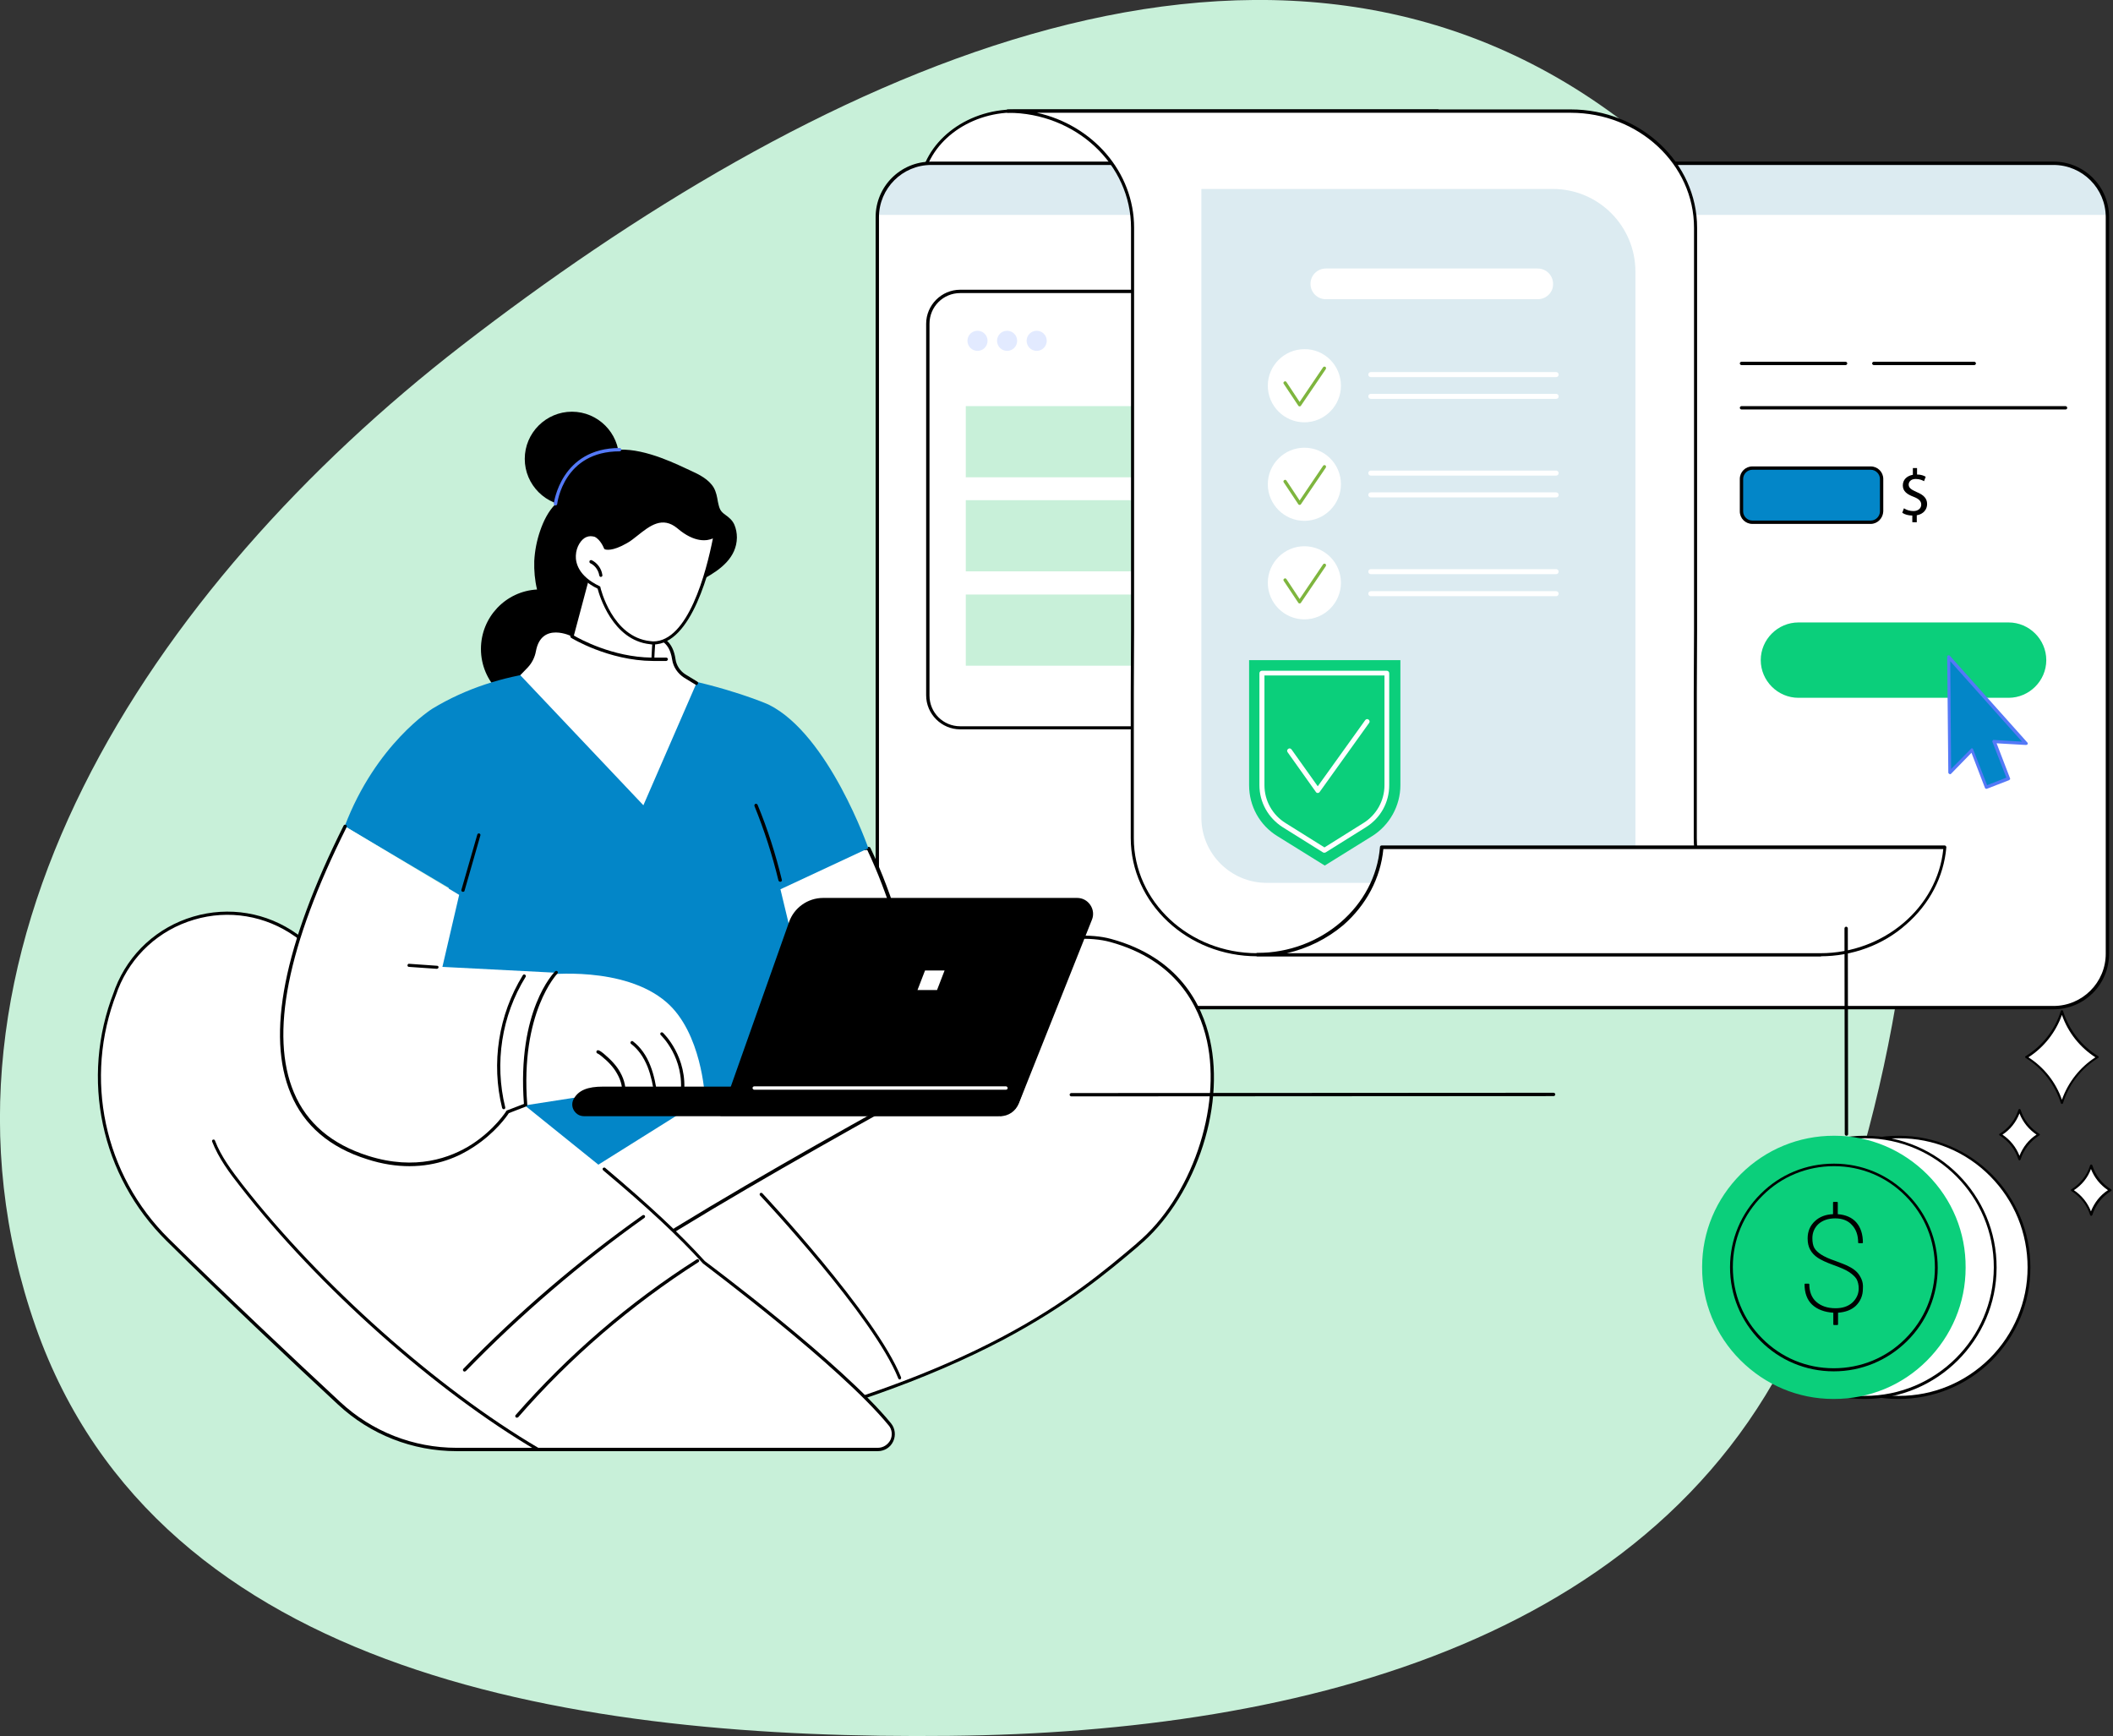 <?xml version="1.0" encoding="utf-8"?>
<!-- Generator: Adobe Illustrator 25.4.1, SVG Export Plug-In . SVG Version: 6.00 Build 0)  -->
<svg version="1.1" id="Layer_1" xmlns="http://www.w3.org/2000/svg" xmlns:xlink="http://www.w3.org/1999/xlink" x="0px" y="0px"
	 viewBox="0 0 757 622" style="enable-background:new 0 0 757 622;" xml:space="preserve">
<rect x="0" y="0" width="757" height="622" fill="#333333" stroke="none"/>
<style type="text/css">
	.st0{fill-rule:evenodd;clip-rule:evenodd;fill:#C8F0D9;}
	.st1{fill:#FFFFFF;}
	.st2{fill:#DCEBF1;}
	.st3{fill:#E2EAFF;}
	.st4{fill:#C8F0D9;}
	.st5{fill:#0BCF7B;}
	.st6{fill:#7EB53E;}
	.st7{fill:#0386C8;}
	.st8{fill:#5479F7;}
</style>
<path class="st0" d="M340.3,621.9c126.4-1.3,259.9-34.7,307.8-153c60.1-148.6,57.5-336.8-72.1-429.4C449.8-50.7,288,29,165.3,123.9
	C54.3,209.9-34,342.1,12.8,475.4C57.1,601.2,208.4,623.3,340.3,621.9z"/>
<path class="st1" d="M481.5,66.3c1.3-14.9,15.8-26.6,33.5-26.6H363.5c-17.7,0-32.2,11.7-33.5,26.6H481.5z"/>
<path d="M330.6,65.7H481c1.4-12.2,11.4-22.2,24.6-25.4H363.5C346.6,40.3,332.3,51.4,330.6,65.7z M481.5,66.9H329.9
	c-0.2,0-0.3-0.1-0.4-0.2c-0.1-0.1-0.2-0.3-0.1-0.4c1.4-15.2,16.4-27.1,34.1-27.1h151.6c0.3,0,0.6,0.3,0.6,0.6c0,0.3-0.3,0.6-0.6,0.6
	c-17.2,0-31.6,11.5-32.9,26.1C482.1,66.7,481.8,66.9,481.5,66.9z"/>
<path class="st1" d="M735.7,361H333.6c-10.7,0-19.3-8.6-19.3-19.3V77.8c0-10.7,8.6-19.3,19.3-19.3h402.1c10.7,0,19.3,8.6,19.3,19.3
	v263.9C755,352.4,746.4,361,735.7,361z"/>
<path class="st2" d="M755,77v-1.8c0-8.2-11.1-16.7-19.3-16.7H333.6c-8.1,0-19.3,8.5-19.3,16.7V77H755z"/>
<path d="M333.6,59.1c-10.3,0-18.7,8.4-18.7,18.7v263.9c0,10.3,8.4,18.7,18.7,18.7h402.1c10.3,0,18.7-8.4,18.7-18.7V77.8
	c0-10.3-8.4-18.7-18.7-18.7H333.6z M735.7,361.6H333.6c-11,0-19.9-8.9-19.9-19.9V77.8c0-11,8.9-19.9,19.9-19.9h402.1
	c11,0,19.9,8.9,19.9,19.9v263.9C755.6,352.7,746.7,361.6,735.7,361.6z"/>
<path class="st1" d="M522.4,260.7H344c-6.4,0-11.6-5.2-11.6-11.6V116c0-6.4,5.2-11.6,11.6-11.6h178.4c6.4,0,11.6,5.2,11.6,11.6
	v133.2C534,255.5,528.8,260.7,522.4,260.7z"/>
<path d="M344,105c-6.1,0-11,4.9-11,11v133.2c0,6.1,4.9,11,11,11h178.4c6.1,0,11-4.9,11-11V116c0-6.1-4.9-11-11-11H344z M522.4,261.3
	H344c-6.7,0-12.2-5.5-12.2-12.2V116c0-6.7,5.5-12.2,12.2-12.2h178.4c6.7,0,12.2,5.5,12.2,12.2v133.2
	C534.6,255.9,529.1,261.3,522.4,261.3z"/>
<path class="st3" d="M353.8,122.1c0,2-1.6,3.6-3.6,3.6c-2,0-3.6-1.6-3.6-3.6c0-2,1.6-3.6,3.6-3.6
	C352.2,118.5,353.8,120.1,353.8,122.1z"/>
<path class="st3" d="M364.4,122.1c0,2-1.6,3.6-3.6,3.6c-2,0-3.6-1.6-3.6-3.6c0-2,1.6-3.6,3.6-3.6
	C362.8,118.5,364.4,120.1,364.4,122.1z"/>
<path class="st3" d="M375,122.1c0,2-1.6,3.6-3.6,3.6c-2,0-3.6-1.6-3.6-3.6c0-2,1.6-3.6,3.6-3.6C373.4,118.5,375,120.1,375,122.1z"/>
<path class="st4" d="M519.8,171H346v-25.5h173.8V171z"/>
<path class="st4" d="M519.8,204.7H346v-25.5h173.8V204.7z"/>
<path class="st4" d="M519.8,238.5H346V213h173.8V238.5z"/>
<path class="st1" d="M361,39.8c24.7,0,44.7,18.7,44.7,41.8v144.3l-0.1,22.3v52.1c0,23.1,20,41.8,44.7,41.8h201.7
	c-24.7,0-44.8-18.7-44.8-41.8v-52.1l0.1-22.3V81.6c0-23.1-20-41.8-44.7-41.8H361z"/>
<path d="M371.5,40.4c19.9,4.4,34.8,21.2,34.8,41.2v144.3l-0.1,22.3v52.1c0,22.7,19.8,41.2,44.2,41.2h191.2
	c-19.9-4.5-34.8-21.2-34.8-41.2v-52.1l0.1-22.3V81.6c0-22.7-19.8-41.2-44.2-41.2H371.5z M652.2,342.6H450.4c-25,0-45.3-19-45.3-42.4
	v-52.1l0.1-22.3V81.6c0-22.7-19.8-41.2-44.2-41.2c-0.3,0-0.6-0.3-0.6-0.6c0-0.3,0.3-0.6,0.6-0.6h201.7c25,0,45.3,19,45.3,42.4v144.3
	l-0.1,22.3v52.1c0,22.7,19.8,41.2,44.2,41.2c0.3,0,0.6,0.3,0.6,0.6C652.7,342.4,652.5,342.6,652.2,342.6z"/>
<path class="st2" d="M453.8,316.3h132.1v-219c0-16.3-13.2-29.6-29.6-29.6H430.4v225.2C430.4,305.8,440.9,316.3,453.8,316.3z"/>
<path class="st1" d="M450.4,342c23.5,0,42.8-17,44.6-38.5h201.7c-1.8,21.5-21.1,38.5-44.6,38.5H450.4z"/>
<path d="M461,341.5h191.2c22.7,0,41.9-16.4,44-37.3H495.6c-1,10.4-6.1,20-14.3,27.2C475.5,336.3,468.5,339.8,461,341.5z
	 M652.2,342.6H450.4c-0.3,0-0.6-0.3-0.6-0.6c0-0.3,0.3-0.6,0.6-0.6c22.9,0,42.3-16.7,44-38c0-0.3,0.3-0.5,0.6-0.5h201.7
	c0.2,0,0.3,0.1,0.4,0.2c0.1,0.1,0.2,0.3,0.2,0.4c-0.9,10.6-6,20.4-14.4,27.7C674.6,338.6,663.6,342.6,652.2,342.6z"/>
<path class="st5" d="M501.6,236.5h-54.1v44.8c0,7.5,3.8,14.4,10.2,18.3l16.9,10.5l16.9-10.5c6.3-3.9,10.2-10.9,10.2-18.3V236.5z"/>
<path class="st1" d="M460.6,294.9l13.9,8.7l13.9-8.7c4.7-2.9,7.6-8,7.6-13.6V242h-43v39.3C453,286.9,455.9,292,460.6,294.9z
	 M474.5,305.5c-0.2,0-0.3,0-0.5-0.1l-14.4-9c-5.2-3.3-8.4-8.9-8.4-15.1v-40.1c0-0.5,0.4-0.9,0.9-0.9h44.7c0.5,0,0.9,0.4,0.9,0.9
	v40.1c0,6.2-3.1,11.8-8.4,15.1l-14.4,9C474.8,305.4,474.7,305.5,474.5,305.5z"/>
<path class="st1" d="M472.1,284.1C472.1,284.1,472.1,284.1,472.1,284.1c-0.3,0-0.5-0.1-0.7-0.4l-10.1-14.2c-0.3-0.4-0.2-0.9,0.2-1.2
	c0.4-0.3,0.9-0.2,1.2,0.2l9.4,13.2l17-23.7c0.3-0.4,0.8-0.5,1.2-0.2c0.4,0.3,0.5,0.8,0.2,1.2l-17.7,24.7
	C472.7,283.9,472.4,284.1,472.1,284.1z"/>
<path class="st1" d="M480.4,138.2c0,7.2-5.9,13.1-13.1,13.1c-7.2,0-13.1-5.9-13.1-13.1c0-7.2,5.9-13.1,13.1-13.1
	C474.5,125,480.4,130.9,480.4,138.2z"/>
<path class="st6" d="M465.6,145.6C465.6,145.6,465.6,145.6,465.6,145.6c-0.2,0-0.4-0.1-0.5-0.3l-5.2-7.8c-0.2-0.3-0.1-0.6,0.2-0.8
	c0.3-0.2,0.6-0.1,0.8,0.2l4.7,7.1l8.4-12.4c0.2-0.3,0.5-0.3,0.8-0.2c0.3,0.2,0.3,0.5,0.2,0.8l-8.9,13.1
	C466,145.5,465.8,145.6,465.6,145.6z"/>
<path class="st1" d="M480.4,208.8c0,7.2-5.9,13.1-13.1,13.1c-7.2,0-13.1-5.9-13.1-13.1c0-7.2,5.9-13.1,13.1-13.1
	C474.5,195.7,480.4,201.5,480.4,208.8z"/>
<path class="st6" d="M465.6,216.2C465.6,216.2,465.6,216.2,465.6,216.2c-0.2,0-0.4-0.1-0.5-0.3l-5.2-7.8c-0.2-0.3-0.1-0.6,0.2-0.8
	c0.3-0.2,0.6-0.1,0.8,0.2l4.7,7.1l8.4-12.4c0.2-0.3,0.5-0.3,0.8-0.2c0.3,0.2,0.3,0.5,0.2,0.8l-8.9,13.1
	C466,216.1,465.8,216.2,465.6,216.2z"/>
<path class="st1" d="M480.4,173.5c0,7.2-5.9,13.1-13.1,13.1c-7.2,0-13.1-5.9-13.1-13.1c0-7.2,5.9-13.1,13.1-13.1
	C474.5,160.4,480.4,166.2,480.4,173.5z"/>
<path class="st6" d="M465.6,180.9C465.6,180.9,465.6,180.9,465.6,180.9c-0.2,0-0.4-0.1-0.5-0.3l-5.2-7.8c-0.2-0.3-0.1-0.6,0.2-0.8
	c0.3-0.2,0.6-0.1,0.8,0.2l4.7,7.1l8.4-12.4c0.2-0.3,0.5-0.3,0.8-0.2c0.3,0.2,0.3,0.5,0.2,0.8l-8.9,13.1
	C466,180.8,465.8,180.9,465.6,180.9z"/>
<path class="st1" d="M557.5,135.1h-66.4c-0.5,0-0.9-0.4-0.9-0.9c0-0.5,0.4-0.9,0.9-0.9h66.4c0.5,0,0.9,0.4,0.9,0.9
	C558.4,134.7,558,135.1,557.5,135.1z"/>
<path class="st1" d="M557.5,142.9h-66.4c-0.5,0-0.9-0.4-0.9-0.9c0-0.5,0.4-0.9,0.9-0.9h66.4c0.5,0,0.9,0.4,0.9,0.9
	C558.4,142.6,558,142.9,557.5,142.9z"/>
<path class="st1" d="M557.5,205.7h-66.4c-0.5,0-0.9-0.4-0.9-0.9c0-0.5,0.4-0.9,0.9-0.9h66.4c0.5,0,0.9,0.4,0.9,0.9
	C558.4,205.3,558,205.7,557.5,205.7z"/>
<path class="st1" d="M557.5,213.6h-66.4c-0.5,0-0.9-0.4-0.9-0.9c0-0.5,0.4-0.9,0.9-0.9h66.4c0.5,0,0.9,0.4,0.9,0.9
	C558.4,213.2,558,213.6,557.5,213.6z"/>
<path class="st1" d="M557.5,170.4h-66.4c-0.5,0-0.9-0.4-0.9-0.9c0-0.5,0.4-0.9,0.9-0.9h66.4c0.5,0,0.9,0.4,0.9,0.9
	C558.4,170,558,170.4,557.5,170.4z"/>
<path class="st1" d="M557.5,178.2h-66.4c-0.5,0-0.9-0.4-0.9-0.9c0-0.5,0.4-0.9,0.9-0.9h66.4c0.5,0,0.9,0.4,0.9,0.9
	C558.4,177.9,558,178.2,557.5,178.2z"/>
<path class="st1" d="M550.9,107.2H475c-3.1,0-5.5-2.5-5.5-5.5c0-3.1,2.5-5.5,5.5-5.5h75.9c3.1,0,5.5,2.5,5.5,5.5
	C556.5,104.7,554,107.2,550.9,107.2z"/>
<path d="M685.1,187.1v-2.4c-1.4,0-2.8-0.4-3.6-1l0.6-1.6c0.9,0.6,2.1,1,3.4,1c1.7,0,2.8-1,2.8-2.3c0-1.3-0.9-2.1-2.7-2.8
	c-2.4-0.9-3.9-2-3.9-4.1c0-2,1.4-3.4,3.6-3.8v-2.4h1.5v2.3c1.4,0,2.4,0.4,3.1,0.8l-0.6,1.6c-0.5-0.3-1.5-0.8-3-0.8
	c-1.8,0-2.5,1.1-2.5,2c0,1.2,0.9,1.8,2.9,2.7c2.4,1,3.7,2.2,3.7,4.3c0,1.9-1.3,3.6-3.7,4v2.5H685.1z"/>
<path class="st7" d="M670.2,167.7h-42.4c-2.1,0-3.9,1.7-3.9,3.9v11.6c0,2.1,1.7,3.9,3.9,3.9h42.4c2.1,0,3.9-1.7,3.9-3.9v-11.6
	C674,169.4,672.3,167.7,670.2,167.7z"/>
<path d="M627.8,168.3c-1.8,0-3.3,1.5-3.3,3.3v11.6c0,1.8,1.5,3.3,3.3,3.3h42.4c1.8,0,3.3-1.5,3.3-3.3v-11.6c0-1.8-1.5-3.3-3.3-3.3
	H627.8z M670.2,187.7h-42.4c-2.5,0-4.5-2-4.5-4.5v-11.6c0-2.5,2-4.5,4.5-4.5h42.4c2.5,0,4.5,2,4.5,4.5v11.6
	C674.6,185.7,672.6,187.7,670.2,187.7z"/>
<path d="M740,146.7H623.9c-0.3,0-0.6-0.3-0.6-0.6c0-0.3,0.3-0.6,0.6-0.6H740c0.3,0,0.6,0.3,0.6,0.6
	C740.6,146.4,740.4,146.7,740,146.7z"/>
<path d="M661.2,130.8h-37.3c-0.3,0-0.6-0.3-0.6-0.6c0-0.3,0.3-0.6,0.6-0.6h37.3c0.3,0,0.6,0.3,0.6,0.6
	C661.8,130.5,661.5,130.8,661.2,130.8z"/>
<path d="M707.3,130.8h-36c-0.3,0-0.6-0.3-0.6-0.6c0-0.3,0.3-0.6,0.6-0.6h36c0.3,0,0.6,0.3,0.6,0.6
	C707.9,130.5,707.6,130.8,707.3,130.8z"/>
<path class="st5" d="M719.6,250h-75.3c-7.4,0-13.5-6.1-13.5-13.5c0-7.4,6.1-13.5,13.5-13.5h75.3c7.4,0,13.5,6.1,13.5,13.5
	C733.1,243.9,727,250,719.6,250z"/>
<path class="st7" d="M725.8,266.2l-27.7-31l0.4,41.5l7.9-8.1l5.2,13.3l8-3.1l-5.2-13.3L725.8,266.2z"/>
<path class="st8" d="M706.4,268.1c0,0,0.1,0,0.1,0c0.2,0,0.4,0.2,0.4,0.4l5,12.8l6.9-2.7l-5-12.8c-0.1-0.2,0-0.4,0.1-0.5
	c0.1-0.2,0.3-0.3,0.5-0.2l10,0.6l-25.7-28.8l0.3,38.6l7-7.1C706.1,268.2,706.3,268.1,706.4,268.1z M711.6,282.6
	c-0.2,0-0.4-0.1-0.5-0.4l-4.8-12.5l-7.3,7.5c-0.2,0.2-0.4,0.2-0.6,0.1c-0.2-0.1-0.4-0.3-0.4-0.5l-0.4-41.5c0-0.2,0.1-0.5,0.4-0.5
	c0.2-0.1,0.5,0,0.6,0.2l27.7,31c0.2,0.2,0.2,0.4,0.1,0.6c-0.1,0.2-0.3,0.3-0.6,0.3l-10.5-0.6l4.8,12.5c0.1,0.1,0.1,0.3,0,0.4
	c-0.1,0.1-0.2,0.2-0.3,0.3l-8,3.1C711.7,282.6,711.7,282.6,711.6,282.6z"/>
<path class="st7" d="M188,390.8l70-8.8l6.7,16l-54.2,26.4C210.5,424.4,183.7,405.9,188,390.8z"/>
<path class="st1" d="M248.3,396c53.7-32.4,120.4-67,149.7-58.9c52.8,14.5,40.9,82.5,9.8,108.8c-21.6,18.2-55.8,47.4-152.5,69.9
	c-96.7,22.5-84.8-69.2-84.8-69.2s16.6-11.8,41.1-27.6L248.3,396z"/>
<path d="M227.4,519.9c-16.3,0-29.4-4.4-39.1-13.1c-23.1-20.9-18.3-59.9-18.3-60.3c0-0.2,0.1-0.3,0.2-0.4c0.2-0.1,16.9-12,41.1-27.7
	c0.3-0.2,0.6-0.1,0.8,0.2c0.2,0.3,0.1,0.6-0.2,0.8c-22.7,14.7-38.8,26.1-40.8,27.5c-0.4,3.4-3.8,39.4,17.9,59
	c14.4,13,36.7,16.2,66.2,9.3c96.1-22.4,129.7-50.8,151.9-69.6l0.3-0.3c19.4-16.3,30.3-48.2,25-72.4c-2.8-12.6-11-28.9-34.6-35.4
	c-29.4-8.1-97.4,27.6-149.3,58.9c-0.3,0.2-0.6,0.1-0.8-0.2c-0.2-0.3-0.1-0.6,0.2-0.8c52.1-31.4,120.4-67.2,150.2-59
	c24.1,6.6,32.6,23.3,35.4,36.2c2.7,12.2,1.5,26.6-3.4,40.4c-4.8,13.5-12.6,25.3-22,33.2l-0.3,0.3c-11.1,9.4-24.9,21-48.2,33.4
	c-27.7,14.6-61.8,26.6-104.2,36.4C245.3,518.7,235.9,519.9,227.4,519.9z"/>
<path d="M322.3,494.2c-0.2,0-0.4-0.1-0.5-0.4c-8.8-22.1-49.1-65.1-49.5-65.5c-0.2-0.2-0.2-0.6,0-0.8c0.2-0.2,0.6-0.2,0.8,0
	c0.4,0.4,40.8,43.6,49.7,65.9c0.1,0.3,0,0.6-0.3,0.8C322.4,494.2,322.3,494.2,322.3,494.2z"/>
<path d="M208.6,463.5c-0.2,0-0.3-0.1-0.4-0.2c-0.2-0.2-0.2-0.6,0.1-0.8c26.7-22.4,147.6-87.5,148.9-88.1c0.3-0.2,0.6,0,0.8,0.2
	c0.1,0.3,0,0.6-0.2,0.8c-1.2,0.7-122,65.7-148.7,88C208.9,463.5,208.7,463.5,208.6,463.5z"/>
<path class="st1" d="M216.4,418.9c14.6,12.3,25.9,22.6,35.7,33.4c0,0,48.7,36.2,66.6,58.1c1.4,1.6,1.6,3.9,0.7,5.9
	c-0.9,1.9-2.9,3.2-5,3.2c-16.8,0-58.4,0-150.9,0c-15.6,0-30.7-5.9-42.1-16.6c-16.2-15.1-40.7-38.1-61.4-58.5
	c-23.4-23.1-30.8-58-18.8-88.6c0.2-0.5,0.4-0.9,0.5-1.4c10.1-25.8,41.7-35.2,64.3-19.2c31.3,22.3,55.8,40.1,79,58.4L216.4,418.9z"/>
<path d="M314.5,519.9H163.6c-15.8,0-30.9-5.9-42.5-16.7c-16.7-15.5-40.9-38.3-61.4-58.6c-23.6-23.3-31-58.3-18.9-89.2l0.5-1.4
	c4.9-12.5,15.1-21.8,27.9-25.6c12.8-3.8,26.4-1.5,37.2,6.2c35.4,25.2,58.3,42.1,79,58.4c0.3,0.2,0.3,0.6,0.1,0.8
	c-0.2,0.3-0.6,0.3-0.8,0.1c-20.7-16.3-43.6-33.2-79-58.4c-10.6-7.5-23.8-9.7-36.2-6c-12.5,3.7-22.4,12.8-27.2,24.9l-0.5,1.4
	c-11.9,30.5-4.6,65,18.7,88c20.5,20.2,44.7,43,61.4,58.5c11.4,10.6,26.2,16.4,41.7,16.4h150.9c1.9,0,3.6-1.1,4.5-2.8
	c0.8-1.7,0.6-3.8-0.6-5.2c-17.7-21.6-66.1-57.6-66.5-58c0,0-0.1,0-0.1-0.1c-8.9-9.8-19.5-19.7-35.7-33.3c-0.2-0.2-0.3-0.6-0.1-0.8
	c0.2-0.2,0.6-0.3,0.8-0.1c16.1,13.6,26.8,23.6,35.7,33.4c1.7,1.3,49.2,36.7,66.7,58.1c1.5,1.8,1.8,4.4,0.8,6.5
	C319,518.6,316.8,519.9,314.5,519.9z"/>
<path d="M192.8,519.9c-0.1,0-0.2,0-0.3-0.1C156,498.4,114.1,461.1,86,425c-3.8-4.8-7.7-10.1-10-16c-0.1-0.3,0-0.6,0.3-0.7
	c0.3-0.1,0.6,0,0.7,0.3c2.2,5.8,6.1,10.9,9.8,15.7c28.1,36,69.8,73.1,106.2,94.5c0.3,0.2,0.4,0.5,0.2,0.8
	C193.2,519.8,193,519.9,192.8,519.9z"/>
<path d="M185.2,507.9c-0.1,0-0.3,0-0.4-0.1c-0.2-0.2-0.3-0.6-0.1-0.8c18.9-21.6,40.7-40.4,64.9-55.8c0.3-0.2,0.6-0.1,0.8,0.2
	c0.2,0.3,0.1,0.6-0.2,0.8c-24.1,15.4-45.9,34.1-64.6,55.6C185.5,507.8,185.3,507.9,185.2,507.9z"/>
<path d="M166.4,491.4c-0.1,0-0.3-0.1-0.4-0.2c-0.2-0.2-0.2-0.6,0-0.8c19.6-20.2,41.2-38.7,64.2-55c0.3-0.2,0.6-0.1,0.8,0.1
	c0.2,0.3,0.1,0.6-0.1,0.8c-22.9,16.3-44.4,34.7-64,54.9C166.7,491.3,166.5,491.4,166.4,491.4z"/>
<path d="M188,164.4c0,9.3,7.6,16.9,16.9,16.9c9.3,0,16.9-7.6,16.9-16.9s-7.6-16.9-16.9-16.9C195.6,147.5,188,155.1,188,164.4z"/>
<path d="M264,192.6c0-1.6-0.3-3.2-0.9-4.6c-0.7-1.6-1.9-2.6-3.3-3.6c-0.7-0.5-1.4-1.1-1.8-1.9c-0.4-0.8-0.6-1.8-0.8-2.7
	c-0.3-1.8-0.6-3.5-1.5-5.1c-1.8-3-5.2-4.7-8.3-6.1c-4.2-1.9-15.8-7.9-25.5-7.5c-4.1,0.1-9.1,2-12.1,4.8c-5.3,4.8-5.6,11.4-6.5,11.8
	c-2.2,1.1-3.7,2.2-4.3,2.9c-2.6,2.6-4.3,6.1-5.5,9.6c-1.2,3.5-1.9,7.1-2.1,10.8c-0.1,3.4,0.2,6.9,1,10.2
	c-11.2,0.6-20.1,9.9-20.1,21.3c0,11.8,9.6,21.4,21.4,21.4c11.8,0,21.4-9.6,21.4-21.4c0-0.7,0-1.4-0.1-2.2c1,0,2,0,3,0
	c8-0.3,16.1-2.1,22.8-6.7c5.6-3.9,10.2-9.8,11.8-16.5C258.2,204,263.9,199.7,264,192.6z"/>
<path class="st8" d="M199,181.1C199,181.1,198.9,181.1,199,181.1c-0.4,0-0.6-0.3-0.6-0.6c0-0.2,2.5-20,23.6-20
	c0.3,0,0.6,0.3,0.6,0.6c0,0.3-0.3,0.6-0.6,0.6c-20,0-22.3,18.2-22.4,19C199.5,180.9,199.3,181.1,199,181.1z"/>
<path class="st1" d="M324.9,342.8c0,0-5-20.9-13.7-38.9l-37.3,2.7c0,0,11.3,48.9,12.2,49.6C287,356.9,324.9,342.8,324.9,342.8z"/>
<path d="M274.6,307.1c4.3,18.5,10.7,45.5,11.8,48.5c2.8-0.4,23.7-8,37.7-13.2c-0.8-3.2-5.7-21.8-13.4-37.9L274.6,307.1z
	 M286.2,356.8c-0.3,0-0.4-0.1-0.4-0.1c-0.9-0.7-7.2-27.6-12.4-49.9c0-0.2,0-0.3,0.1-0.5c0.1-0.1,0.3-0.2,0.4-0.2l37.3-2.7
	c0.2,0,0.5,0.1,0.6,0.3c8.6,17.8,13.7,38.8,13.8,39c0.1,0.3-0.1,0.6-0.4,0.7c-0.1,0-9.6,3.6-19.1,7
	C290.7,355.8,287.2,356.8,286.2,356.8z"/>
<path class="st7" d="M279.6,318.6l31.5-14.7c0,0-14.1-40.6-35.6-51.4c-0.3-0.1-0.6-0.3-0.9-0.4c-6.2-2.6-70.7-27.9-119.7,1.8
	c0,0-20.2,12.6-31.4,42.1l37.3,22.1l-8.9,42.7l-5.5,29l151.6,5.4L279.6,318.6z"/>
<path d="M279.5,315.9c-0.3,0-0.5-0.2-0.6-0.4c-2.2-9.1-5.1-18.1-8.6-26.7c-0.1-0.3,0-0.6,0.3-0.8c0.3-0.1,0.6,0,0.8,0.3
	c3.6,8.7,6.5,17.8,8.7,26.9c0.1,0.3-0.1,0.6-0.4,0.7C279.6,315.9,279.6,315.9,279.5,315.9z"/>
<path class="st1" d="M195.8,349.2c0,0-18.3,21-7.6,46.8l25.1-3.9l39.2,0.7c0,0-1.1-22.9-13.8-33.8
	C223.5,345.9,195.8,349.2,195.8,349.2z"/>
<path d="M223.4,393.4C223.3,393.4,223.3,393.4,223.4,393.4c-0.4-0.1-0.6-0.3-0.6-0.7c0.4-2.6-0.2-5.4-1.7-8
	c-1.2-2.2-3.1-4.3-5.6-6.3c-0.5-0.4-1-0.8-1.5-1c-0.3-0.1-0.4-0.5-0.3-0.8c0.1-0.3,0.5-0.4,0.8-0.3c0.7,0.3,1.3,0.8,1.8,1.2
	c2.6,2.2,4.6,4.3,5.9,6.7c1.6,2.8,2.2,5.9,1.8,8.7C223.9,393.2,223.7,393.4,223.4,393.4z"/>
<path d="M235,392.7c-0.3,0-0.5-0.2-0.6-0.5c-0.4-3.1-1.1-6.7-2.4-10c-1.4-3.5-3.4-6.3-5.9-8.2c-0.3-0.2-0.3-0.6-0.1-0.8
	c0.2-0.3,0.6-0.3,0.8-0.1c2.6,2,4.8,5,6.2,8.7c1.4,3.5,2,7.2,2.5,10.3C235.7,392.4,235.4,392.6,235,392.7
	C235.1,392.7,235.1,392.7,235,392.7z"/>
<path d="M244.4,392.7C244.4,392.7,244.4,392.7,244.4,392.7c-0.4,0-0.6-0.3-0.6-0.6c1.6-13.1-7-21.2-7.1-21.3c-0.2-0.2-0.2-0.6,0-0.8
	c0.2-0.2,0.6-0.2,0.8,0c0.1,0.1,9.1,8.6,7.5,22.3C244.9,392.5,244.7,392.7,244.4,392.7z"/>
<path d="M165.9,319.5c-0.1,0-0.1,0-0.2,0c-0.3-0.1-0.5-0.4-0.4-0.7l5.7-19.8c0.1-0.3,0.4-0.5,0.7-0.4c0.3,0.1,0.5,0.4,0.4,0.7
	l-5.7,19.9C166.4,319.3,166.2,319.5,165.9,319.5z"/>
<path class="st1" d="M199.2,348.5c0,0-13.7,13.7-11,47.5l-6.4,2.4c0,0-16.8,26.9-50.2,16.3c-33.4-10.6-44.7-45.4-8.1-118.7l41,24.6
	l-6,25.8L199.2,348.5z"/>
<path d="M146.7,417.8c-4.6,0-9.7-0.7-15.2-2.5c-13.4-4.2-22.6-12.1-27.3-23.4c-8.9-21-2.5-53.3,18.9-96.1c0.1-0.3,0.5-0.4,0.8-0.3
	c0.3,0.1,0.4,0.5,0.3,0.8c-21.3,42.5-27.6,74.5-18.9,95.1c4.6,11,13.6,18.6,26.6,22.7c17,5.4,29.6,0.7,37.1-4.1
	c8.2-5.3,12.4-11.9,12.4-12c0.1-0.1,0.2-0.2,0.3-0.2l6-2.3c-2.5-33.4,10.6-46.9,11.2-47.5c0.2-0.2,0.6-0.2,0.8,0
	c0.2,0.2,0.2,0.6,0,0.8c-0.1,0.1-13.4,13.9-10.8,47c0,0.3-0.1,0.5-0.4,0.6l-6.2,2.4c-0.7,1.1-4.9,7.1-12.6,12.1
	C164.3,414.5,156.6,417.8,146.7,417.8z"/>
<path d="M180.5,397.4c-0.3,0-0.5-0.2-0.6-0.4c-4-16.1-1.3-33.5,7.4-47.6c0.2-0.3,0.5-0.4,0.8-0.2c0.3,0.2,0.4,0.5,0.2,0.8
	c-8.6,13.9-11.2,30.9-7.3,46.7c0.1,0.3-0.1,0.6-0.4,0.7C180.6,397.4,180.6,397.4,180.5,397.4z"/>
<path d="M156.5,347.1C156.5,347.1,156.5,347.1,156.5,347.1l-10-0.7c-0.3,0-0.6-0.3-0.5-0.6c0-0.3,0.3-0.6,0.6-0.5l10,0.7
	c0.3,0,0.6,0.3,0.5,0.6C157.1,346.8,156.8,347.1,156.5,347.1z"/>
<path class="st1" d="M186.4,241.9l44.1,46.6l19-43.7l-4.1-2.5c-2.2-1.3-3.7-3.5-4-6c-0.5-3.4-2.1-7.9-7.8-8
	c-9.1-0.1-28.7-0.3-28.7-0.3s-10.9-5.5-12.9,5.3c-0.4,2.2-1.4,4.2-2.9,5.8L186.4,241.9z"/>
<path d="M249.5,245.4c-0.1,0-0.2,0-0.3-0.1l-4.1-2.5c-2.3-1.5-3.9-3.8-4.3-6.5c-0.5-3.4-2.1-7.4-7.2-7.5c-2.2,0-5.1-0.1-8.1-0.1
	c-0.3,0-0.6-0.3-0.6-0.6c0-0.3,0.3-0.6,0.6-0.6c0,0,0,0,0,0c3,0,5.9,0.1,8.1,0.1c4.7,0.1,7.6,3.1,8.4,8.5c0.3,2.3,1.7,4.4,3.7,5.6
	l4.1,2.5c0.3,0.2,0.4,0.5,0.2,0.8C249.9,245.3,249.7,245.4,249.5,245.4z"/>
<path class="st1" d="M211.7,202.4l-6.7,25.5c0,0,13.1,8.2,29,8.2c0,0,0.4-14.4,2.9-22.5L211.7,202.4z"/>
<path d="M205.6,227.7c2.2,1.3,13.9,7.7,27.8,7.9c0.1-2.7,0.7-14.3,2.8-21.6l-24.1-10.7L205.6,227.7z M233.9,236.8
	C233.9,236.8,233.9,236.8,233.9,236.8c-15.9-0.1-29.2-8.2-29.3-8.3c-0.2-0.1-0.3-0.4-0.3-0.6l6.7-25.5c0-0.2,0.2-0.3,0.3-0.4
	c0.2-0.1,0.3-0.1,0.5,0l25.2,11.2c0.3,0.1,0.4,0.4,0.3,0.7c-2.4,7.9-2.9,22.3-2.9,22.4C234.5,236.5,234.3,236.8,233.9,236.8z"/>
<path d="M238.7,236.8H234c-0.3,0-0.6-0.3-0.6-0.6c0-0.3,0.3-0.6,0.6-0.6h4.7c0.3,0,0.6,0.3,0.6,0.6
	C239.2,236.5,239,236.8,238.7,236.8z"/>
<path class="st1" d="M214.5,210.5c0,0,4.1,18.3,18.4,19.8c14.2,1.5,21.1-26.7,23.3-38.5c0,0-5,4-13.2-2.9
	c-7.5-6.3-13.5,2.2-18.8,5.3c-5.3,3.1-7.3,2.2-7.3,2.2s-2.3-6.4-7.1-4.5C205.7,193.6,201.4,204.2,214.5,210.5z"/>
<path d="M211.6,192.1c-0.5,0-1,0.1-1.5,0.3c-1.8,0.7-3.7,3.4-3.8,6.7c-0.1,2.5,0.9,7.3,8.5,10.9c0.2,0.1,0.3,0.2,0.3,0.4
	c0,0.2,4.2,17.9,17.9,19.3c0.3,0,0.7,0.1,1,0.1c12.5,0,19-24.7,21.4-36.9c-2,0.9-6.5,1.7-12.7-3.6c-5.4-4.5-9.9-0.9-14.2,2.5
	c-1.4,1.1-2.6,2.1-3.9,2.8c-5.4,3.1-7.6,2.3-7.9,2.2c-0.1-0.1-0.3-0.2-0.3-0.3c0,0-1.2-3.2-3.4-4.2
	C212.5,192.2,212.1,192.1,211.6,192.1z M234,230.9c-0.4,0-0.7,0-1.1-0.1c-13.5-1.4-18.2-17.6-18.8-19.9c-7.9-3.9-9-9.1-8.9-11.9
	c0.1-3.9,2.4-6.8,4.5-7.7c1.3-0.5,2.6-0.6,3.8,0c2.3,1,3.5,3.7,3.9,4.5c0.6,0.1,2.6,0.1,6.6-2.2c1.2-0.7,2.5-1.7,3.8-2.7
	c4.3-3.4,9.6-7.6,15.7-2.5c7.7,6.5,12.2,3,12.4,2.9c0.2-0.1,0.5-0.2,0.7,0c0.2,0.1,0.3,0.4,0.3,0.6
	C254.5,203.8,247.8,230.9,234,230.9z"/>
<path d="M215.3,206.7c-0.3,0-0.5-0.2-0.6-0.5c-0.3-1.9-1.5-3.6-3.2-4.4c-0.3-0.1-0.4-0.5-0.3-0.8c0.1-0.3,0.5-0.4,0.8-0.3
	c2,1,3.5,3,3.8,5.3C215.9,206.3,215.7,206.6,215.3,206.7C215.4,206.7,215.3,206.7,215.3,206.7z"/>
<path d="M357.4,399.9h-148c-0.9,0-1.8-0.2-2.5-0.7c-1.7-1.2-2.3-3.2-1.6-5c1.7-3.7,5.4-4.9,10.7-4.9h151.2l-2,5.3
	C364,397.8,360.9,399.9,357.4,399.9z"/>
<path d="M358.3,399.9c3,0,5.6-1.8,6.7-4.6l26.2-65.8c0.7-1.7,0.5-3.7-0.6-5.3c-1.1-1.6-2.8-2.5-4.7-2.5h-91
	c-5.5,0-10.4,3.5-12.2,8.6l-24.6,69.5H358.3z"/>
<path class="st1" d="M360.4,390.4h-90.2c-0.3,0-0.6-0.3-0.6-0.6c0-0.3,0.3-0.6,0.6-0.6h90.2c0.3,0,0.6,0.3,0.6,0.6
	C361,390.2,360.7,390.4,360.4,390.4z"/>
<path class="st1" d="M335.7,354.7h-7l2.7-7h7L335.7,354.7z"/>
<path d="M661.5,406.9c-0.3,0-0.6-0.3-0.6-0.6l-0.1-73.7c0-0.3,0.3-0.6,0.6-0.6h0c0.3,0,0.6,0.3,0.6,0.6l0.1,73.7
	C662.1,406.6,661.9,406.9,661.5,406.9z"/>
<path d="M383.8,392.8c-0.3,0-0.6-0.3-0.6-0.6c0-0.3,0.3-0.6,0.6-0.6l172.8-0.1c0.3,0,0.6,0.3,0.6,0.6c0,0.3-0.3,0.6-0.6,0.6
	L383.8,392.8C383.8,392.8,383.8,392.8,383.8,392.8z"/>
<path class="st1" d="M713.3,487c18.2-18.2,18.2-47.8,0-66c-18.2-18.2-47.8-18.2-66,0c-18.2,18.2-18.2,47.8,0,66
	C665.5,505.3,695,505.3,713.3,487z"/>
<path d="M680.2,501.2h-0.2c-12.6,0-24.4-5-33.3-13.9c-8.9-8.9-13.8-20.8-13.7-33.4c0.1-26,21.2-47,47.2-47h0.2
	c26,0.1,47.1,21.3,47,47.3c0,12.6-5,24.4-13.9,33.3C704.6,496.3,692.8,501.2,680.2,501.2L680.2,501.2z M680.2,407.8
	c-12.3,0-23.8,4.8-32.5,13.4c-8.8,8.7-13.6,20.3-13.6,32.6c0,12.3,4.7,23.9,13.4,32.7c8.7,8.8,20.3,13.6,32.6,13.6h0.2
	c12.3,0,23.8-4.8,32.5-13.4c8.7-8.7,13.6-20.3,13.6-32.6c0-12.3-4.7-23.9-13.4-32.7c-8.7-8.8-20.3-13.6-32.6-13.6H680.2z"/>
<path class="st1" d="M701.1,487c18.2-18.2,18.2-47.8,0-66c-18.2-18.2-47.8-18.2-66,0c-18.2,18.2-18.2,47.8,0,66
	C653.3,505.2,682.9,505.2,701.1,487z"/>
<path d="M668.1,501.2h-0.2c-12.6,0-24.4-5-33.3-13.9c-8.9-8.9-13.8-20.8-13.7-33.4c0-12.6,5-24.4,13.9-33.3
	c8.9-8.8,20.7-13.7,33.3-13.7h0.2c26,0.1,47.1,21.3,47,47.3C715.2,480.1,694,501.2,668.1,501.2L668.1,501.2z M668.1,407.8
	c-12.3,0-23.8,4.8-32.5,13.4c-8.8,8.7-13.6,20.3-13.6,32.6c0,12.3,4.7,23.9,13.4,32.7c8.7,8.8,20.3,13.6,32.6,13.6h0.1
	c25.4,0,46.1-20.6,46.2-46c0.1-25.5-20.6-46.2-46-46.3L668.1,407.8L668.1,407.8z"/>
<path class="st5" d="M690.1,487.1c18.2-18.2,18.2-47.8,0-66c-18.2-18.2-47.8-18.2-66,0c-18.2,18.2-18.2,47.8,0,66
	C642.3,505.3,671.8,505.3,690.1,487.1z"/>
<path class="st5" d="M657,501.2h-0.2c-12.6,0-24.4-5-33.3-13.9c-8.9-8.9-13.8-20.8-13.7-33.4c0-12.6,5-24.4,13.9-33.3
	c8.9-8.8,20.7-13.7,33.3-13.7h0.2c12.6,0,24.4,5,33.3,13.9c8.9,8.9,13.8,20.8,13.7,33.4c0,12.6-5,24.4-13.9,33.3
	C681.4,496.4,669.6,501.2,657,501.2z M657,407.9c-12.3,0-23.8,4.8-32.5,13.4c-8.8,8.7-13.6,20.3-13.6,32.6c0,12.3,4.7,24,13.4,32.7
	c8.7,8.8,20.3,13.6,32.6,13.6h0.2c12.3,0,23.8-4.8,32.5-13.4c8.8-8.7,13.6-20.3,13.6-32.6c0-12.3-4.7-23.9-13.4-32.7
	c-8.7-8.8-20.3-13.6-32.6-13.6H657z"/>
<path class="st5" d="M683,480c14.3-14.3,14.3-37.6,0-51.9c-14.3-14.3-37.6-14.3-51.9,0s-14.3,37.6,0,51.9
	C645.4,494.3,668.7,494.3,683,480z"/>
<path d="M657,491.3h-0.1c-9.9,0-19.3-3.9-26.3-11c-7-7.1-10.8-16.4-10.8-26.3c0-9.9,3.9-19.3,11-26.3c7-7,16.3-10.8,26.2-10.8h0.1
	c9.9,0,19.3,3.9,26.3,11c7,7,10.8,16.4,10.8,26.3c0,9.9-3.9,19.3-11,26.3C676.2,487.4,666.9,491.3,657,491.3z M657,417.8
	c-9.6,0-18.7,3.7-25.5,10.5c-6.9,6.8-10.7,15.9-10.7,25.6c0,9.7,3.7,18.8,10.5,25.6c6.8,6.9,15.9,10.7,25.6,10.7h0.1
	c9.6,0,18.7-3.7,25.5-10.5c6.9-6.8,10.7-15.9,10.7-25.6c0-9.7-3.7-18.8-10.5-25.6c-6.8-6.9-15.9-10.7-25.6-10.7H657z"/>
<path d="M666.9,458.3c-0.4-0.9-0.9-1.8-1.7-2.6c-0.8-0.8-1.7-1.4-2.9-2c-1.1-0.6-2.8-1.2-4.9-2c-2.1-0.7-3.8-1.5-4.9-2.2
	c-1.1-0.7-2-1.5-2.5-2.4c-0.5-0.9-0.7-2.1-0.7-3.5c0-2.1,0.8-3.8,2.2-5.1c1.5-1.3,3.5-2,6-2c2.5,0,4.6,0.8,6,2.4
	c1.5,1.6,2.2,3.7,2.2,6.3c0,0.1,0.1,0.2,0.2,0.2l1.3,0c0.1,0,0.2-0.1,0.2-0.2c0-3-0.8-5.5-2.4-7.3c-1.5-1.7-3.8-2.7-6.6-2.9l0-4.2
	c0-0.1-0.1-0.2-0.2-0.2l-1.3,0c-0.1,0-0.2,0.1-0.2,0.2l0,4.2c-2.6,0.1-4.8,0.9-6.5,2.5c-1.7,1.6-2.6,3.6-2.6,6.2
	c0,1.6,0.3,2.9,0.9,4c0.6,1.1,1.5,2.1,2.7,2.9c1.2,0.8,3.1,1.7,5.6,2.6c2.5,0.9,4.4,1.7,5.6,2.5c1.2,0.8,2.1,1.6,2.7,2.5
	c0.5,0.9,0.8,2.1,0.8,3.4c0,2-0.8,3.7-2.3,5.1c-1.6,1.4-3.6,2-6,2c-2.9,0-5.2-0.8-6.9-2.3c-1.7-1.5-2.5-3.7-2.5-6.3
	c0-0.1-0.1-0.2-0.2-0.2l-1.3,0c-0.1,0-0.2,0.1-0.2,0.2c0,3.1,0.9,5.6,2.7,7.3c1.8,1.7,4.4,2.7,7.6,2.9l0,4.2c0,0.1,0.1,0.2,0.2,0.2
	l1.3,0c0.1,0,0.2-0.1,0.2-0.2l0-4.2c2.7-0.2,4.8-1,6.4-2.5c1.6-1.6,2.5-3.6,2.5-6.1C667.5,460.3,667.3,459.2,666.9,458.3
	L666.9,458.3z"/>
<path class="st1" d="M725.9,378.8c6,3.7,10.6,9.5,12.8,16.4c2.1-6.9,6.7-12.7,12.8-16.4c-6-3.7-10.6-9.5-12.8-16.4
	C736.6,369.3,732,375.1,725.9,378.8z"/>
<path d="M738.7,395.5c-0.2,0-0.3-0.1-0.4-0.3c-2.1-6.7-6.6-12.5-12.6-16.2c-0.1-0.1-0.2-0.2-0.2-0.3c0-0.1,0.1-0.3,0.2-0.3
	c6-3.7,10.5-9.4,12.6-16.2c0.1-0.2,0.2-0.3,0.4-0.3c0.2,0,0.3,0.1,0.4,0.3c2.1,6.7,6.6,12.5,12.6,16.2c0.1,0.1,0.2,0.2,0.2,0.3
	c0,0.1-0.1,0.3-0.2,0.3c-6,3.7-10.5,9.4-12.6,16.2C739,395.4,738.9,395.5,738.7,395.5z M726.7,378.8c5.6,3.6,9.8,8.9,12,15.2
	c2.2-6.2,6.4-11.6,12-15.2c-5.6-3.6-9.8-8.9-12-15.2C736.5,369.8,732.3,375.2,726.7,378.8z"/>
<path class="st1" d="M716.7,406.5c3.2,2,5.7,5.1,6.8,8.8c1.2-3.7,3.6-6.8,6.8-8.8c-3.2-2-5.7-5.1-6.8-8.8
	C722.4,401.4,719.9,404.5,716.7,406.5z"/>
<path d="M723.5,415.7c-0.2,0-0.3-0.1-0.4-0.3c-1.1-3.6-3.5-6.6-6.7-8.6c-0.1-0.1-0.2-0.2-0.2-0.3c0-0.1,0.1-0.3,0.2-0.3
	c3.2-2,5.6-5,6.7-8.6c0.1-0.2,0.2-0.3,0.4-0.3c0.2,0,0.3,0.1,0.4,0.3c1.1,3.6,3.5,6.6,6.7,8.6c0.1,0.1,0.2,0.2,0.2,0.3
	c0,0.1-0.1,0.3-0.2,0.3c-3.2,2-5.6,5-6.7,8.6C723.8,415.6,723.7,415.7,723.5,415.7z M717.4,406.5c2.8,1.9,4.9,4.5,6.1,7.6
	c1.2-3.1,3.3-5.8,6.1-7.6c-2.8-1.9-4.9-4.5-6.1-7.6C722.3,402,720.2,404.7,717.4,406.5z"/>
<path class="st1" d="M742.3,426.4c3.2,2,5.7,5.1,6.8,8.8c1.1-3.7,3.6-6.8,6.8-8.8c-3.2-2-5.7-5.1-6.8-8.8
	C748,421.3,745.5,424.4,742.3,426.4z"/>
<path d="M749.2,435.6c-0.2,0-0.3-0.1-0.4-0.3c-1.1-3.6-3.5-6.6-6.7-8.6c-0.1-0.1-0.2-0.2-0.2-0.3c0-0.1,0.1-0.3,0.2-0.3
	c3.2-2,5.6-5,6.7-8.6c0.1-0.2,0.2-0.3,0.4-0.3c0.2,0,0.3,0.1,0.4,0.3c1.1,3.6,3.5,6.6,6.7,8.6c0.1,0.1,0.2,0.2,0.2,0.3
	c0,0.1-0.1,0.3-0.2,0.3c-3.2,2-5.6,5-6.7,8.6C749.5,435.5,749.3,435.6,749.2,435.6z M743,426.4c2.8,1.9,4.9,4.5,6.1,7.6
	c1.2-3.1,3.3-5.8,6.1-7.6c-2.8-1.9-4.9-4.5-6.1-7.6C748,421.9,745.8,424.6,743,426.4z"/>
</svg>
